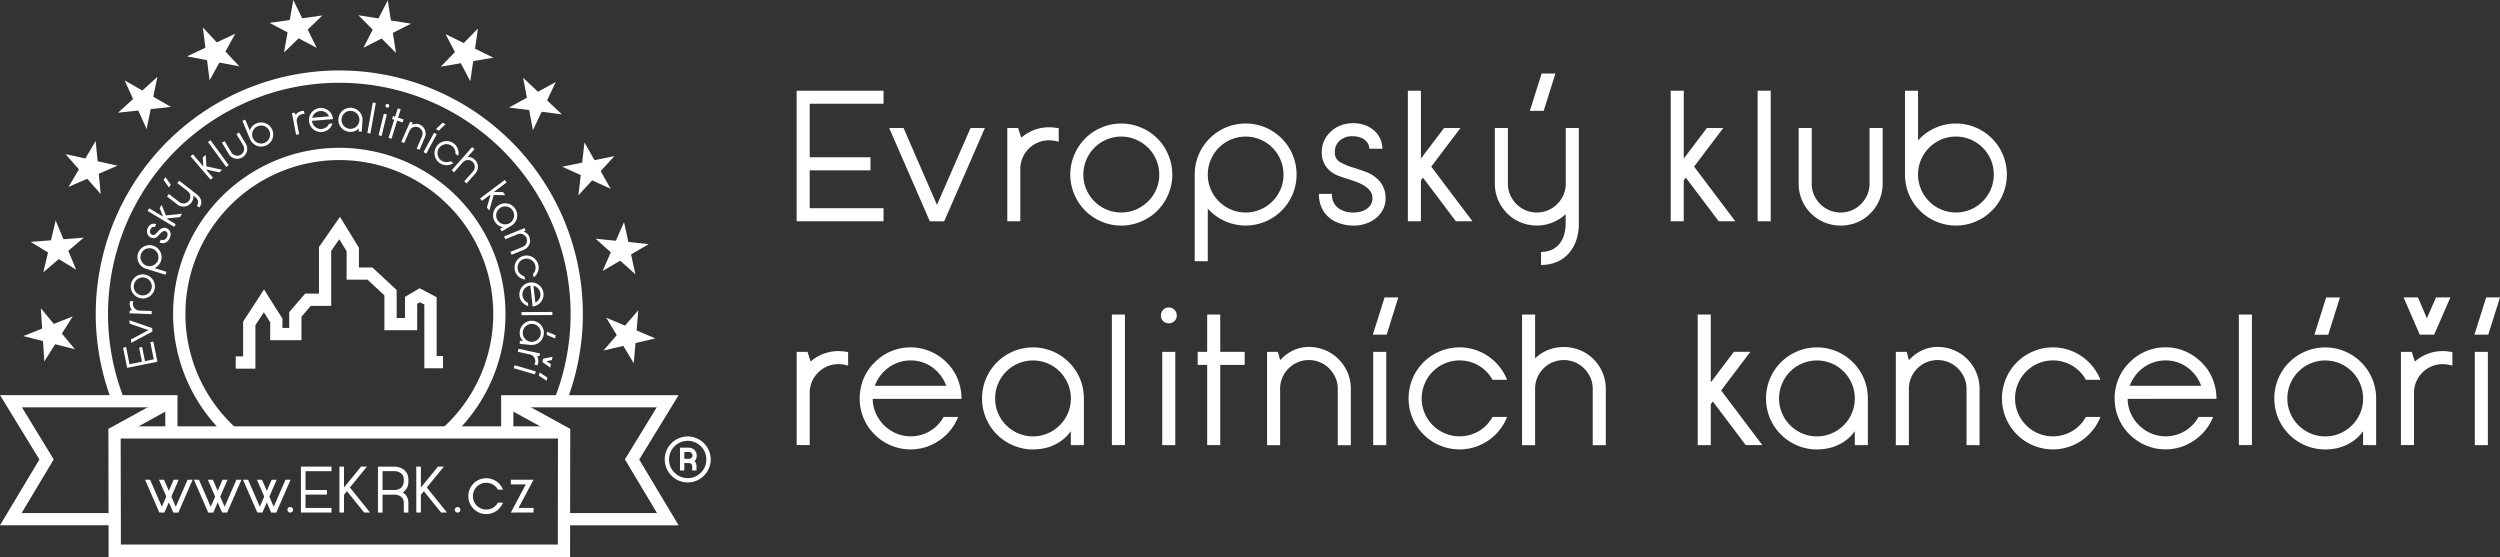 <svg xmlns="http://www.w3.org/2000/svg" xmlns:xlink="http://www.w3.org/1999/xlink" width="239.456" height="53.359" viewBox="0 0 239.456 53.359">
  <rect x="0" y="0" width="239.456" height="53.359" fill="#333333" stroke="none"/>
  <defs>
    <clipPath id="clip-path">
      <rect id="Rectangle_710" data-name="Rectangle 710" width="239.456" height="53.359" fill="#FFFFFF"/>
    </clipPath>
  </defs>
  <g id="Group_8" data-name="Group 8" transform="translate(0 0)">
    <path id="Path_28" data-name="Path 28" d="M106.2,13.2v5.128h5.824v1.251H106.2v3.627h7.074v1.251h-8.325V11.95h8.325V13.2Z" transform="translate(-28.646 -3.262)" fill="#FFFFFF"/>
    <path id="Path_29" data-name="Path 29" d="M117.141,16.864h1.376l3.2,7.361,3.216-7.361h1.376L122.41,25.8h-1.375Z" transform="translate(-31.973 -4.603)" fill="#FFFFFF"/>
    <g id="Group_7" data-name="Group 7" transform="translate(0 0)">
      <g id="Group_6" data-name="Group 6" clip-path="url(#clip-path)">
        <path id="Path_30" data-name="Path 30" d="M137.626,18.16a3.146,3.146,0,0,0-.928-.143,2.7,2.7,0,0,0-1.072.214A2.761,2.761,0,0,0,134.16,19.7a2.715,2.715,0,0,0-.214,1.072v5H132.7V16.838h1.036l.3.929a4.066,4.066,0,0,1,1.233-.742,3.982,3.982,0,0,1,1.429-.258,4.071,4.071,0,0,1,.473.026c.149.018.3.039.456.063Z" transform="translate(-36.219 -4.576)" fill="#FFFFFF"/>
        <path id="Path_31" data-name="Path 31" d="M145.878,26.048a4.742,4.742,0,0,1-1.867-.375,4.834,4.834,0,0,1-2.636-2.645,4.832,4.832,0,0,1,0-3.733,4.83,4.83,0,0,1,2.636-2.644,4.73,4.73,0,0,1,1.867-.375,4.8,4.8,0,0,1,1.876.375,4.8,4.8,0,0,1,2.644,2.644,4.84,4.84,0,0,1,0,3.733,4.8,4.8,0,0,1-2.644,2.645,4.811,4.811,0,0,1-1.876.375m0-8.523a3.518,3.518,0,0,0-1.411.286,3.623,3.623,0,0,0-1.93,1.938,3.6,3.6,0,0,0-.285,1.421,3.53,3.53,0,0,0,.285,1.411,3.646,3.646,0,0,0,1.93,1.93,3.628,3.628,0,0,0,2.822,0,3.783,3.783,0,0,0,1.162-.777,3.6,3.6,0,0,0,.785-1.152,3.519,3.519,0,0,0,.286-1.411,3.626,3.626,0,0,0-1.072-2.582,3.8,3.8,0,0,0-1.162-.777,3.52,3.52,0,0,0-1.411-.286" transform="translate(-38.486 -4.442)" fill="#FFFFFF"/>
        <path id="Path_32" data-name="Path 32" d="M158.821,17.7a4.852,4.852,0,0,1,1.572-1.054,4.877,4.877,0,0,1,3.752,0,4.884,4.884,0,0,1,1.572,1.054,4.815,4.815,0,0,1,1.064,1.59,4.914,4.914,0,0,1,.366,1.876,4.864,4.864,0,0,1-.366,1.858,4.815,4.815,0,0,1-1.064,1.59,4.872,4.872,0,0,1-1.572,1.054,4.872,4.872,0,0,1-5.323-1.054,1.987,1.987,0,0,1-.179-.2V29.46h-1.251V21.169a4.9,4.9,0,0,1,.366-1.876,4.8,4.8,0,0,1,1.064-1.59m3.448,7.093a3.52,3.52,0,0,0,1.411-.286,3.652,3.652,0,0,0,1.93-1.93,3.53,3.53,0,0,0,.285-1.412,3.591,3.591,0,0,0-.285-1.42,3.623,3.623,0,0,0-1.93-1.938,3.628,3.628,0,0,0-2.822,0,3.616,3.616,0,0,0-1.93,1.938,3.592,3.592,0,0,0-.285,1.42,3.531,3.531,0,0,0,.285,1.412,3.646,3.646,0,0,0,1.93,1.93,3.517,3.517,0,0,0,1.411.286" transform="translate(-42.959 -4.442)" fill="#FFFFFF"/>
        <path id="Path_33" data-name="Path 33" d="M177.079,26.034c-.119,0-.261-.007-.429-.018a3.292,3.292,0,0,1-.535-.089,5.137,5.137,0,0,1-.59-.188,2.743,2.743,0,0,1-.59-.313,3.578,3.578,0,0,1-.412-.357,2.409,2.409,0,0,1-.383-.509,2.931,2.931,0,0,1-.277-.679,3.251,3.251,0,0,1-.108-.885h1.251a1.578,1.578,0,0,0,.643,1.394,2.409,2.409,0,0,0,1.429.393,2.742,2.742,0,0,0,.652-.081,1.76,1.76,0,0,0,.581-.25,1.422,1.422,0,0,0,.411-.429,1.152,1.152,0,0,0,.16-.616,1.093,1.093,0,0,0-.214-.679,2.049,2.049,0,0,0-.553-.5,4.22,4.22,0,0,0-.768-.376q-.429-.16-.858-.294t-.8-.268a2.52,2.52,0,0,1-.625-.313,2.258,2.258,0,0,1-1.036-1.965,2.575,2.575,0,0,1,.25-1.152,2.823,2.823,0,0,1,.661-.875,2.947,2.947,0,0,1,.946-.563,3.466,3.466,0,0,1,2.351.018,2.715,2.715,0,0,1,.884.563,2.339,2.339,0,0,1,.715,1.671h-1.251a1.1,1.1,0,0,0-.16-.545,1.191,1.191,0,0,0-.366-.366,1.708,1.708,0,0,0-.5-.214,2.166,2.166,0,0,0-.545-.072,1.821,1.821,0,0,0-1.268.42,1.43,1.43,0,0,0-.465,1.116,1.011,1.011,0,0,0,.465.92,6.284,6.284,0,0,0,1.482.6q.518.179,1.027.358a3.017,3.017,0,0,1,.938.536,2.407,2.407,0,0,1,.947,1.983,2.281,2.281,0,0,1-.268,1.125,2.721,2.721,0,0,1-.7.822,2.964,2.964,0,0,1-.982.509,3.757,3.757,0,0,1-1.108.17" transform="translate(-47.426 -4.428)" fill="#FFFFFF"/>
        <path id="Path_34" data-name="Path 34" d="M186.925,20.275l-.2.268v3.912h-1.251V11.95h1.251v6.5l2.215-2.93h1.573l-2.8,3.7,3.949,5.235h-1.59Z" transform="translate(-50.626 -3.261)" fill="#FFFFFF"/>
        <path id="Path_35" data-name="Path 35" d="M203.717,23.161a4.272,4.272,0,0,1-1.277.8,3.935,3.935,0,0,1-1.493.286,4.066,4.066,0,0,1-1.536-.3,3.851,3.851,0,0,1-1.3-.867,3.978,3.978,0,0,1-1.18-2.841V14.907h1.251v5.342a2.609,2.609,0,0,0,.223,1.072,2.9,2.9,0,0,0,.6.875,2.774,2.774,0,0,0,.875.59,2.772,2.772,0,0,0,2.117.009,2.822,2.822,0,0,0,.867-.563,2.779,2.779,0,0,0,.6-.831,2.808,2.808,0,0,0,.259-1.027V14.907h1.251v9.147a4.933,4.933,0,0,1-.25,1.617A3.679,3.679,0,0,1,204,26.921a3.127,3.127,0,0,1-1.135.813,3.813,3.813,0,0,1-1.509.286V26.77a2.372,2.372,0,0,0,1.072-.224,2.062,2.062,0,0,0,.732-.6,2.5,2.5,0,0,0,.42-.867,3.88,3.88,0,0,0,.134-1.027Zm-2.108-9.9h-1.322l1.124-3.573h1.323Z" transform="translate(-53.751 -2.645)" fill="#FFFFFF"/>
        <path id="Path_36" data-name="Path 36" d="M221.548,20.275l-.2.268v3.912H220.1V11.95h1.251v6.5l2.215-2.93h1.573l-2.8,3.7,3.949,5.235h-1.59Z" transform="translate(-60.076 -3.261)" fill="#FFFFFF"/>
        <rect id="Rectangle_705" data-name="Rectangle 705" width="1.251" height="12.506" transform="translate(168.351 8.688)" fill="#FFFFFF"/>
        <path id="Path_37" data-name="Path 37" d="M238.136,25.047a3.989,3.989,0,0,1-1.179-2.841V16.865h1.251v5.342a2.592,2.592,0,0,0,.222,1.072,2.9,2.9,0,0,0,.6.875,2.745,2.745,0,0,0,.875.59,2.786,2.786,0,0,0,2.144,0,2.761,2.761,0,0,0,.875-.59,2.894,2.894,0,0,0,.6-.875,2.592,2.592,0,0,0,.223-1.072V16.865H245v5.342a3.986,3.986,0,0,1-1.18,2.841,3.876,3.876,0,0,1-1.3.867,4.147,4.147,0,0,1-3.073,0,3.871,3.871,0,0,1-1.3-.867" transform="translate(-64.677 -4.603)" fill="#FFFFFF"/>
        <path id="Path_38" data-name="Path 38" d="M252.394,23.437a4.8,4.8,0,0,1-1.063-1.59,4.891,4.891,0,0,1-.366-1.876V11.95h1.25v4.77a2.194,2.194,0,0,1,.179-.2,4.872,4.872,0,0,1,1.572-1.054,4.879,4.879,0,0,1,3.752,0,4.867,4.867,0,0,1,1.573,1.054,4.859,4.859,0,0,1,1.429,3.448,4.891,4.891,0,0,1-.366,1.876,4.8,4.8,0,0,1-1.062,1.59,4.881,4.881,0,0,1-1.573,1.055,4.879,4.879,0,0,1-3.752,0,4.886,4.886,0,0,1-1.572-1.055m3.448-7.092a3.518,3.518,0,0,0-1.411.286,3.642,3.642,0,0,0-1.93,1.93,3.518,3.518,0,0,0-.286,1.411,3.584,3.584,0,0,0,.286,1.421,3.619,3.619,0,0,0,1.93,1.938,3.626,3.626,0,0,0,2.822,0,3.616,3.616,0,0,0,1.93-1.938,3.6,3.6,0,0,0,.286-1.421,3.53,3.53,0,0,0-.286-1.411,3.639,3.639,0,0,0-1.93-1.93,3.511,3.511,0,0,0-1.41-.286" transform="translate(-68.5 -3.261)" fill="#FFFFFF"/>
        <path id="Path_39" data-name="Path 39" d="M109.883,47.648a3.153,3.153,0,0,0-.929-.143,2.673,2.673,0,0,0-1.072.214,2.752,2.752,0,0,0-1.465,1.464,2.687,2.687,0,0,0-.214,1.072v5h-1.251V46.326h1.037l.3.929a4.062,4.062,0,0,1,1.232-.742,3.979,3.979,0,0,1,1.429-.259,4.069,4.069,0,0,1,.473.027c.148.018.3.039.456.063Z" transform="translate(-28.646 -12.625)" fill="#FFFFFF"/>
        <path id="Path_40" data-name="Path 40" d="M114.508,50.693a3.361,3.361,0,0,0,.3,1.4,3.715,3.715,0,0,0,.786,1.134,3.769,3.769,0,0,0,1.144.768,3.442,3.442,0,0,0,1.4.286,3.51,3.51,0,0,0,1.858-.51,3.585,3.585,0,0,0,1.3-1.349h1.394a4.935,4.935,0,0,1-1.108,1.679A5.108,5.108,0,0,1,120,55.16a4.729,4.729,0,0,1-1.866.376,4.8,4.8,0,0,1-1.877-.376,4.884,4.884,0,0,1-1.572-1.054,4.808,4.808,0,0,1-1.429-3.448,4.891,4.891,0,0,1,.366-1.876,4.621,4.621,0,0,1,1.063-1.573,4.741,4.741,0,0,1,1.572-1.072,4.789,4.789,0,0,1,1.877-.376,4.717,4.717,0,0,1,1.866.376,4.952,4.952,0,0,1,1.582,1.072,4.582,4.582,0,0,1,1.062,1.589,5.035,5.035,0,0,1,.366,1.894Zm3.627-3.68a3.529,3.529,0,0,0-1.125.179,3.618,3.618,0,0,0-.982.5,3.7,3.7,0,0,0-.787.768,3.769,3.769,0,0,0-.536.983h6.842a3.726,3.726,0,0,0-1.312-1.751,3.449,3.449,0,0,0-2.1-.679" transform="translate(-30.913 -12.49)" fill="#FFFFFF"/>
        <path id="Path_41" data-name="Path 41" d="M137.7,47.191a4.811,4.811,0,0,1,1.064,1.591,4.905,4.905,0,0,1,.366,1.876v4.466h-1.251V53.785a3.914,3.914,0,0,1-.786.83,4.2,4.2,0,0,1-.9.535,4.349,4.349,0,0,1-.974.3,5.54,5.54,0,0,1-.964.089,4.793,4.793,0,0,1-1.876-.376,4.853,4.853,0,0,1-1.572-1.054,4.792,4.792,0,0,1-1.064-1.591,4.843,4.843,0,0,1-.366-1.857,4.892,4.892,0,0,1,.366-1.876,4.877,4.877,0,0,1,6.387-2.644,4.87,4.87,0,0,1,1.572,1.054m-3.448,7.093A3.508,3.508,0,0,0,135.666,54a3.655,3.655,0,0,0,1.93-1.929,3.532,3.532,0,0,0,.285-1.411,3.593,3.593,0,0,0-.285-1.421,3.63,3.63,0,0,0-1.93-1.938,3.619,3.619,0,0,0-2.822,0,3.623,3.623,0,0,0-1.93,1.938,3.593,3.593,0,0,0-.285,1.421,3.532,3.532,0,0,0,.285,1.411A3.648,3.648,0,0,0,132.844,54a3.506,3.506,0,0,0,1.411.286" transform="translate(-35.313 -12.49)" fill="#FFFFFF"/>
        <rect id="Rectangle_706" data-name="Rectangle 706" width="1.25" height="12.506" transform="translate(106.499 30.128)" fill="#FFFFFF"/>
        <path id="Path_42" data-name="Path 42" d="M152.941,41.272a.763.763,0,0,1,.214-.545.719.719,0,0,1,.537-.223.762.762,0,0,1,.768.768.713.713,0,0,1-.223.536.756.756,0,0,1-.545.214.733.733,0,0,1-.752-.75m.126,3.484h1.251v8.933h-1.251Z" transform="translate(-41.745 -11.055)" fill="#FFFFFF"/>
        <path id="Path_43" data-name="Path 43" d="M157.783,46.261V45.011h.91V41.437h1.251v3.573h2.34v1.251h-2.34v7.682h-1.251V46.261Z" transform="translate(-43.066 -11.31)" fill="#FFFFFF"/>
        <path id="Path_44" data-name="Path 44" d="M173.767,46.875a3.992,3.992,0,0,1,1.179,2.841v5.4h-1.251v-5.4a2.593,2.593,0,0,0-.222-1.071,2.888,2.888,0,0,0-.6-.876,2.771,2.771,0,0,0-.876-.59,2.786,2.786,0,0,0-2.144,0,2.757,2.757,0,0,0-1.464,1.466,2.684,2.684,0,0,0-.214,1.071v5.4h-1.251V46.178h1.037l.214.8a3.966,3.966,0,0,1,1.269-.947,3.491,3.491,0,0,1,1.482-.323,4.069,4.069,0,0,1,1.536.3,3.879,3.879,0,0,1,1.305.866" transform="translate(-45.561 -12.477)" fill="#FFFFFF"/>
        <path id="Path_45" data-name="Path 45" d="M182.179,42.751h-1.323l1.125-3.573H183.3Zm-1.286,1.644h1.25v8.933h-1.25Z" transform="translate(-49.364 -10.693)" fill="#FFFFFF"/>
        <path id="Path_46" data-name="Path 46" d="M195.008,52.427a4.946,4.946,0,0,1-2.68,2.734,4.879,4.879,0,0,1-3.752,0A4.868,4.868,0,0,1,187,54.107a4.859,4.859,0,0,1-1.429-3.448,4.9,4.9,0,0,1,.366-1.876,4.878,4.878,0,0,1,7.96-1.59,4.916,4.916,0,0,1,1.107,1.679h-1.394a3.587,3.587,0,0,0-1.3-1.349,3.635,3.635,0,0,0-3.269-.224,3.67,3.67,0,0,0-1.153.778,3.633,3.633,0,0,0-.776,1.16,3.586,3.586,0,0,0-.286,1.421,3.524,3.524,0,0,0,.286,1.412A3.637,3.637,0,0,0,189.041,54a3.629,3.629,0,0,0,3.269-.224,3.58,3.58,0,0,0,1.3-1.348Z" transform="translate(-50.652 -12.491)" fill="#FFFFFF"/>
        <path id="Path_47" data-name="Path 47" d="M207.358,45.708a3.989,3.989,0,0,1,1.179,2.841v5.4h-1.251v-5.4a2.605,2.605,0,0,0-.222-1.071,2.891,2.891,0,0,0-.6-.876,2.777,2.777,0,0,0-.875-.59,2.786,2.786,0,0,0-2.144,0,2.755,2.755,0,0,0-1.465,1.466,2.7,2.7,0,0,0-.214,1.071v5.4h-1.25V41.438h1.25v4.2a3.791,3.791,0,0,1,1.259-.814,4.148,4.148,0,0,1,3.029.019,3.869,3.869,0,0,1,1.3.866" transform="translate(-54.73 -11.31)" fill="#FFFFFF"/>
        <path id="Path_48" data-name="Path 48" d="M225.109,49.763l-.2.268v3.912h-1.251V41.438h1.251v6.5l2.215-2.93H228.7l-2.8,3.7,3.948,5.234h-1.59Z" transform="translate(-61.048 -11.31)" fill="#FFFFFF"/>
        <path id="Path_49" data-name="Path 49" d="M240.981,47.191a4.809,4.809,0,0,1,1.063,1.591,4.906,4.906,0,0,1,.366,1.876v4.466H241.16V53.785a3.916,3.916,0,0,1-.787.83,4.174,4.174,0,0,1-.9.535,4.361,4.361,0,0,1-.974.3,5.546,5.546,0,0,1-.964.089,4.8,4.8,0,0,1-1.877-.376,4.868,4.868,0,0,1-1.572-1.054,4.79,4.79,0,0,1-1.063-1.591,4.843,4.843,0,0,1-.366-1.857,4.891,4.891,0,0,1,.366-1.876,4.8,4.8,0,0,1,1.063-1.591,4.854,4.854,0,0,1,1.572-1.054,4.87,4.87,0,0,1,3.752,0,4.87,4.87,0,0,1,1.572,1.054m-3.448,7.093a3.5,3.5,0,0,0,1.41-.286,3.648,3.648,0,0,0,1.93-1.929,3.533,3.533,0,0,0,.286-1.411,3.594,3.594,0,0,0-.286-1.421,3.623,3.623,0,0,0-1.93-1.938,3.618,3.618,0,0,0-2.822,0,3.617,3.617,0,0,0-1.93,1.938,3.594,3.594,0,0,0-.286,1.421,3.533,3.533,0,0,0,.286,1.411A3.642,3.642,0,0,0,236.123,54a3.5,3.5,0,0,0,1.411.286" transform="translate(-63.503 -12.49)" fill="#FFFFFF"/>
        <path id="Path_50" data-name="Path 50" d="M256.6,46.875a3.981,3.981,0,0,1,1.179,2.841v5.4H256.53v-5.4a2.6,2.6,0,0,0-.223-1.071,2.9,2.9,0,0,0-.6-.876,2.78,2.78,0,0,0-.876-.59,2.785,2.785,0,0,0-2.143,0,2.748,2.748,0,0,0-1.465,1.466,2.683,2.683,0,0,0-.215,1.071v5.4h-1.251V46.178H250.8l.214.8a3.958,3.958,0,0,1,1.269-.947,3.492,3.492,0,0,1,1.483-.323,4.072,4.072,0,0,1,1.536.3,3.874,3.874,0,0,1,1.3.866" transform="translate(-68.171 -12.477)" fill="#FFFFFF"/>
        <path id="Path_51" data-name="Path 51" d="M273.174,52.427a4.949,4.949,0,0,1-2.679,2.734,4.879,4.879,0,0,1-3.752,0,4.889,4.889,0,0,1,0-9.022,4.87,4.87,0,0,1,3.752,0,4.858,4.858,0,0,1,1.572,1.054,4.914,4.914,0,0,1,1.107,1.679h-1.393a3.587,3.587,0,0,0-1.3-1.349,3.637,3.637,0,0,0-3.27-.224,3.625,3.625,0,0,0-1.93,1.938,3.586,3.586,0,0,0-.286,1.421,3.523,3.523,0,0,0,.286,1.412A3.644,3.644,0,0,0,267.207,54a3.63,3.63,0,0,0,3.27-.224,3.58,3.58,0,0,0,1.3-1.348Z" transform="translate(-71.987 -12.491)" fill="#FFFFFF"/>
        <path id="Path_52" data-name="Path 52" d="M279.834,50.693a3.36,3.36,0,0,0,.3,1.4,3.714,3.714,0,0,0,.786,1.134,3.769,3.769,0,0,0,1.144.768,3.442,3.442,0,0,0,1.4.286,3.51,3.51,0,0,0,1.858-.51,3.585,3.585,0,0,0,1.3-1.349h1.395a4.936,4.936,0,0,1-1.108,1.679,5.116,5.116,0,0,1-1.582,1.054,4.729,4.729,0,0,1-1.866.376,4.8,4.8,0,0,1-1.876-.376,4.884,4.884,0,0,1-1.572-1.054,4.808,4.808,0,0,1-1.429-3.448,4.891,4.891,0,0,1,.366-1.876,4.621,4.621,0,0,1,1.063-1.573,4.741,4.741,0,0,1,1.572-1.072,4.789,4.789,0,0,1,1.876-.376,4.716,4.716,0,0,1,1.866.376,4.96,4.96,0,0,1,1.582,1.072,4.582,4.582,0,0,1,1.062,1.589,5.034,5.034,0,0,1,.366,1.894Zm3.627-3.68a3.529,3.529,0,0,0-1.125.179,3.618,3.618,0,0,0-.982.5,3.7,3.7,0,0,0-.787.768,3.77,3.77,0,0,0-.536.983h6.842a3.726,3.726,0,0,0-1.312-1.751,3.449,3.449,0,0,0-2.1-.679" transform="translate(-76.039 -12.49)" fill="#FFFFFF"/>
        <rect id="Rectangle_707" data-name="Rectangle 707" width="1.25" height="12.506" transform="translate(214.444 30.128)" fill="#FFFFFF"/>
        <path id="Path_53" data-name="Path 53" d="M307.943,45.4a4.807,4.807,0,0,1,1.063,1.59,4.91,4.91,0,0,1,.366,1.876v4.466h-1.251V51.988a3.935,3.935,0,0,1-.786.831,4.28,4.28,0,0,1-.9.535,4.368,4.368,0,0,1-.974.3,5.548,5.548,0,0,1-.965.089,4.875,4.875,0,0,1-4.878-4.878,4.9,4.9,0,0,1,.366-1.876,4.878,4.878,0,0,1,6.388-2.644,4.859,4.859,0,0,1,1.572,1.054m-3.448,7.093a3.512,3.512,0,0,0,1.412-.286,3.65,3.65,0,0,0,1.93-1.929,3.523,3.523,0,0,0,.286-1.412,3.583,3.583,0,0,0-.286-1.421,3.631,3.631,0,0,0-1.93-1.938,3.63,3.63,0,0,0-2.823,0,3.625,3.625,0,0,0-1.93,1.938,3.583,3.583,0,0,0-.286,1.421,3.524,3.524,0,0,0,.286,1.412,3.643,3.643,0,0,0,1.93,1.929,3.506,3.506,0,0,0,1.411.286m.286-9.737h-1.322l1.126-3.573h1.322Z" transform="translate(-81.78 -10.693)" fill="#FFFFFF"/>
        <path id="Path_54" data-name="Path 54" d="M321.232,45.716a3.131,3.131,0,0,0-.928-.143,2.692,2.692,0,0,0-1.072.214,2.782,2.782,0,0,0-.875.589,2.75,2.75,0,0,0-.589.875,2.691,2.691,0,0,0-.215,1.072v5H316.3V44.395h1.037l.3.929a4.045,4.045,0,0,1,1.232-.742,3.973,3.973,0,0,1,1.429-.26,4.059,4.059,0,0,1,.473.027c.15.018.3.039.455.063Zm-4.679-6.538h1.376l.857,2,.876-2h1.376l-1.555,3.573h-1.376Z" transform="translate(-86.334 -10.693)" fill="#FFFFFF"/>
        <path id="Path_55" data-name="Path 55" d="M327.307,42.751h-1.323l1.125-3.573h1.323Zm-1.287,1.644h1.251v8.933H326.02Z" transform="translate(-88.976 -10.693)" fill="#FFFFFF"/>
        <path id="Path_56" data-name="Path 56" d="M28.85,46.331l-.027-.027-.006,0,0,0a14.744,14.744,0,1,1,19.821,0l-.012.01-.014.012.83.831,0,0-.414-.414.395.433a15.919,15.919,0,1,0-21.4,0l.395-.434-.4.426.028.027Z" transform="translate(-6.225 -5.312)" fill="#FFFFFF"/>
        <path id="Path_57" data-name="Path 57" d="M15.318,40.7a22.154,22.154,0,1,1,41.275-.065l1.093.426a23.329,23.329,0,1,0-43.46.07Z" transform="translate(-3.443 -2.53)" fill="#FFFFFF"/>
        <path id="Path_58" data-name="Path 58" d="M11,63.347H2.071L5.146,58.21,2.1,53.224H16.417v-.586h-.586v2.983H17v-3.57H0l3.773,6.165L0,64.521H11Z" transform="translate(0 -14.207)" fill="#FFFFFF"/>
        <path id="Path_59" data-name="Path 59" d="M72.86,55.375l-5.436-2.989-.023-.013-.559,1.032.02.01L72.294,56.4Z" transform="translate(-18.244 -14.295)" fill="#FFFFFF"/>
        <path id="Path_60" data-name="Path 60" d="M14.281,56.5l.015,8.544L14.3,68.78H58.5l.005-3.735.013-8.544-1.174,0-.013,8.546,0,2.529H15.473l0-2.529L15.454,56.5Z" transform="translate(-3.898 -15.421)" fill="#FFFFFF"/>
        <path id="Path_61" data-name="Path 61" d="M19.753,52.367l-.02.012-5.439,2.99L14.86,56.4l5.44-2.99.012-.007Z" transform="translate(-3.902 -14.293)" fill="#FFFFFF"/>
        <path id="Path_62" data-name="Path 62" d="M72.016,64.522h11l-3.772-6.3,3.773-6.165h-17v3.594h1.174V52.637H66.6v.587H80.922l-3.05,4.985,3.074,5.138h-8.93Z" transform="translate(-18.018 -14.207)" fill="#FFFFFF"/>
        <path id="Path_63" data-name="Path 63" d="M15.088,57.335h43.06V56.162H15.088Z" transform="translate(-4.118 -15.329)" fill="#FFFFFF"/>
        <path id="Path_64" data-name="Path 64" d="M31.057,43.108H32.94V38.942L33.75,37.7l.608.96V40.38h2.995V38.129l.892-1.036H40.2v-5.27l.776-1.117.7,1.147v2.732h2.007l1.612,1.5v3.34h3.142V36.9l.261-.155.424.223v6.1h1.785V41.9H50.3V36.26l-1.63-.855-1.4.825v2.023h-.8V35.577l-2.324-2.165H42.854v-1.89L41.04,28.561l-2.011,2.894v4.463H37.706l-1.528,1.775v1.514h-.648v-.892l-1.765-2.793-2,3.072v3.34h-.709Z" transform="translate(-8.477 -7.795)" fill="#FFFFFF"/>
        <path id="Path_65" data-name="Path 65" d="M37.787,0l.855,1.751,1.93-.272-1.4,1.354.855,1.751L38.3,3.67,36.9,5.024l.337-1.919L35.52,2.191l1.93-.272Z" transform="translate(-9.695 0)" fill="#FFFFFF"/>
        <path id="Path_66" data-name="Path 66" d="M26.161,3.625l1.333,1.421,1.764-.828-.94,1.706,1.333,1.421L27.738,6.98,26.8,8.687l-.243-1.933L24.64,6.386,26.4,5.558Z" transform="translate(-6.726 -0.989)" fill="#FFFFFF"/>
        <path id="Path_67" data-name="Path 67" d="M16.184,10.468l1.694.966,1.44-1.312-.395,1.908L20.616,13l-1.937.213-.395,1.909-.8-1.776-1.937.213,1.442-1.311Z" transform="translate(-4.243 -2.762)" fill="#FFFFFF"/>
        <path id="Path_68" data-name="Path 68" d="M8.629,19.829l1.9.423.99-1.679.185,1.94,1.9.424-1.788.776.185,1.94-1.29-1.461-1.788.775.991-1.677Z" transform="translate(-2.355 -5.069)" fill="#FFFFFF"/>
        <path id="Path_69" data-name="Path 69" d="M4.041,31.1l1.943-.156.451-1.9.748,1.8,1.943-.156-1.48,1.268.748,1.8L6.732,32.742,5.252,34.01l.451-1.9Z" transform="translate(-1.103 -7.928)" fill="#FFFFFF"/>
        <path id="Path_70" data-name="Path 70" d="M3.066,43.275l1.809-.721-.127-1.944,1.245,1.5,1.811-.722L6.764,43.033l1.245,1.5-1.887-.48L5.081,45.7l-.126-1.946Z" transform="translate(-0.837 -11.084)" fill="#FFFFFF"/>
        <path id="Path_71" data-name="Path 71" d="M84.471,43.566l-1.9.444-.165,1.941L81.4,44.284l-1.9.444,1.274-1.474-1.008-1.667,1.8.755,1.274-1.472-.164,1.941Z" transform="translate(-21.7 -11.155)" fill="#FFFFFF"/>
        <path id="Path_72" data-name="Path 72" d="M83.543,31.378l-1.682.983.416,1.9-1.456-1.3-1.683.984.784-1.785-1.456-1.3,1.94.193.782-1.785.416,1.9Z" transform="translate(-21.417 -7.992)" fill="#FFFFFF"/>
        <path id="Path_73" data-name="Path 73" d="M79.068,20.072l-1.317,1.435.958,1.7-1.774-.811L75.618,23.83l.223-1.936-1.773-.808,1.91-.388.222-1.935.958,1.7Z" transform="translate(-20.217 -5.121)" fill="#FFFFFF"/>
        <path id="Path_74" data-name="Path 74" d="M71.539,10.652l-.836,1.76,1.416,1.339L70.186,13.5l-.837,1.761-.358-1.917-1.931-.251,1.711-.933-.359-1.915,1.416,1.339Z" transform="translate(-18.304 -2.796)" fill="#FFFFFF"/>
        <path id="Path_75" data-name="Path 75" d="M61.628,3.757l-.281,1.928,1.749.862-1.922.33-.28,1.928L59.986,7.08l-1.919.33,1.359-1.4L58.52,4.289l1.748.863Z" transform="translate(-15.849 -1.025)" fill="#FFFFFF"/>
        <path id="Path_76" data-name="Path 76" d="M50.029.045l.3,1.925,1.925.309-1.738.881.3,1.925L49.44,3.7,47.7,4.585l.888-1.735-1.374-1.38,1.924.308Z" transform="translate(-12.888 -0.012)" fill="#FFFFFF"/>
        <path id="Path_77" data-name="Path 77" d="M33.846,63.2h.484l1.126,2.59,1.131-2.59h.484L35.7,66.347h-.484Z" transform="translate(-9.238 -17.251)" fill="#FFFFFF"/>
        <path id="Path_78" data-name="Path 78" d="M32.014,63.2H32.5l1.125,2.59,1.133-2.59h.484l-1.371,3.144h-.484Z" transform="translate(-8.738 -17.251)" fill="#FFFFFF"/>
        <path id="Path_79" data-name="Path 79" d="M27.377,63.2h.484l1.126,2.59,1.131-2.59H30.6l-1.37,3.144h-.484Z" transform="translate(-7.472 -17.251)" fill="#FFFFFF"/>
        <path id="Path_80" data-name="Path 80" d="M25.545,63.2h.484l1.125,2.59,1.133-2.59h.484L27.4,66.347h-.484Z" transform="translate(-6.972 -17.251)" fill="#FFFFFF"/>
        <path id="Path_81" data-name="Path 81" d="M20.94,63.2h.484l1.126,2.59,1.131-2.59h.484L22.8,66.347h-.484Z" transform="translate(-5.715 -17.251)" fill="#FFFFFF"/>
        <path id="Path_82" data-name="Path 82" d="M19.107,63.2h.484l1.125,2.59,1.133-2.59h.484l-1.371,3.144h-.484Z" transform="translate(-5.215 -17.251)" fill="#FFFFFF"/>
        <path id="Path_83" data-name="Path 83" d="M37.869,67.063a.263.263,0,0,1,.076-.192.247.247,0,0,1,.188-.078.266.266,0,0,1,.27.27.251.251,0,0,1-.078.189.264.264,0,0,1-.192.075.257.257,0,0,1-.264-.264" transform="translate(-10.336 -18.231)" fill="#FFFFFF"/>
        <path id="Path_84" data-name="Path 84" d="M40.083,61.913v1.8h2.05v.441h-2.05v1.277h2.491v.44H39.643v-4.4h2.931v.44Z" transform="translate(-10.82 -16.779)" fill="#FFFFFF"/>
        <path id="Path_85" data-name="Path 85" d="M45.436,63.824l-.283.347v1.7h-.44v-4.4h.44v2l1.634-2h.567l-1.636,2,1.931,2.4h-.566Z" transform="translate(-12.204 -16.779)" fill="#FFFFFF"/>
        <path id="Path_86" data-name="Path 86" d="M52.269,64.969a.777.777,0,0,0-.22-.572,1.024,1.024,0,0,0-.667-.239h-1.15v1.717h-.441v-4.4h1.534a1.719,1.719,0,0,1,.528.078,1.346,1.346,0,0,1,.435.23,1.144,1.144,0,0,1,.308.389,1.313,1.313,0,0,1,.082.258,2.024,2.024,0,0,1,.031.391,1.932,1.932,0,0,1-.031.392,1.3,1.3,0,0,1-.082.248,1.139,1.139,0,0,1-.308.391l-.06.047a.578.578,0,0,1-.06.041c.033.021.065.042.094.065l.088.073a1.17,1.17,0,0,1,.346.693c0,.033.007.067.01.1s0,.067,0,.1v.906h-.441ZM52.011,63.5a.653.653,0,0,0,.127-.164,1.142,1.142,0,0,0,.091-.213,1.017,1.017,0,0,0,.041-.308,1.166,1.166,0,0,0-.066-.432.655.655,0,0,0-.192-.262,1.06,1.06,0,0,0-.686-.213H50.232v1.805h1.093a1.052,1.052,0,0,0,.686-.214" transform="translate(-13.59 -16.779)" fill="#FFFFFF"/>
        <path id="Path_87" data-name="Path 87" d="M55.565,63.824l-.283.347v1.7h-.44v-4.4h.44v2l1.636-2h.566l-1.634,2,1.931,2.4h-.566Z" transform="translate(-14.969 -16.779)" fill="#FFFFFF"/>
        <path id="Path_88" data-name="Path 88" d="M59.92,67.063a.271.271,0,0,1,.075-.192.254.254,0,0,1,.189-.078.268.268,0,0,1,.271.27.252.252,0,0,1-.079.189.264.264,0,0,1-.192.075.256.256,0,0,1-.264-.264" transform="translate(-16.355 -18.231)" fill="#FFFFFF"/>
        <path id="Path_89" data-name="Path 89" d="M65.015,65.34a1.741,1.741,0,0,1-.944.963,1.713,1.713,0,0,1-1.32,0,1.725,1.725,0,0,1-.554-.371,1.706,1.706,0,0,1-.5-1.213,1.713,1.713,0,0,1,.129-.661A1.675,1.675,0,0,1,62.2,63.5a1.713,1.713,0,0,1,1.214-.5,1.713,1.713,0,0,1,1.214.5,1.725,1.725,0,0,1,.39.59h-.491a1.253,1.253,0,0,0-.459-.474,1.226,1.226,0,0,0-.654-.18,1.249,1.249,0,0,0-.5.1,1.287,1.287,0,0,0-.779,1.183,1.24,1.24,0,0,0,.1.5,1.281,1.281,0,0,0,.678.679,1.27,1.27,0,0,0,1.61-.554Z" transform="translate(-16.839 -17.194)" fill="#FFFFFF"/>
        <path id="Path_90" data-name="Path 90" d="M67.3,66.347l1.433-2.7H67.3V63.2h2.175l-1.44,2.7h1.44v.44Z" transform="translate(-18.37 -17.251)" fill="#FFFFFF"/>
        <path id="Path_91" data-name="Path 91" d="M16.831,47.17l1.19-.24-.273-1.352.291-.059.273,1.352.84-.169-.331-1.642L19.114,45l.389,1.932-2.9.584-.39-1.932.29-.058Z" transform="translate(-4.425 -12.283)" fill="#FFFFFF"/>
        <path id="Path_92" data-name="Path 92" d="M17.22,44.356l-.025-.324,1.677-.895-1.8-.619-.027-.326,2.183.752.025.324Z" transform="translate(-4.653 -11.516)" fill="#FFFFFF"/>
        <path id="Path_93" data-name="Path 93" d="M17.428,39.674a.741.741,0,0,0-.044.219.645.645,0,0,0,.041.255.654.654,0,0,0,.132.213.642.642,0,0,0,.452.209l1.184.046-.012.3-2.113-.084.009-.244.222-.064a.957.957,0,0,1-.164-.3,1,1,0,0,1-.049-.341.823.823,0,0,1,.013-.111c.006-.036.011-.071.018-.108Z" transform="translate(-4.659 -10.825)" fill="#FFFFFF"/>
        <path id="Path_94" data-name="Path 94" d="M19.523,37.466a1.1,1.1,0,0,1-.153.425,1.2,1.2,0,0,1-.3.334,1.23,1.23,0,0,1-.409.19,1.146,1.146,0,0,1-.875-.131,1.184,1.184,0,0,1-.334-.3,1.2,1.2,0,0,1-.193-.407,1.078,1.078,0,0,1-.021-.45,1.093,1.093,0,0,1,.153-.425,1.168,1.168,0,0,1,.3-.335,1.191,1.191,0,0,1,.409-.192,1.155,1.155,0,0,1,.875.132,1.134,1.134,0,0,1,.526.711,1.124,1.124,0,0,1,.023.451m-2-.3a.791.791,0,0,0,.018.341.853.853,0,0,0,.141.3.9.9,0,0,0,.244.223.857.857,0,0,0,.322.116.813.813,0,0,0,.341-.019.852.852,0,0,0,.3-.14.893.893,0,0,0,.223-.243.861.861,0,0,0,.116-.321.831.831,0,0,0-.019-.34.872.872,0,0,0-.14-.3.842.842,0,0,0-.243-.224.829.829,0,0,0-.321-.117.86.86,0,0,0-.642.161.9.9,0,0,0-.222.245.818.818,0,0,0-.116.319" transform="translate(-4.7 -9.863)" fill="#FFFFFF"/>
        <path id="Path_95" data-name="Path 95" d="M18.237,33.984a1.154,1.154,0,0,1,.136-1.277,1.173,1.173,0,0,1,.784-.41,1.162,1.162,0,0,1,.449.05,1.156,1.156,0,0,1,.76,1.445,1.146,1.146,0,0,1-.566.679.615.615,0,0,1-.058.026l1.139.354-.088.284-1.874-.584a1.126,1.126,0,0,1-.4-.215,1.11,1.11,0,0,1-.286-.352m1.846-.28a.822.822,0,0,0,.034-.34.864.864,0,0,0-.094-.315.905.905,0,0,0-.206-.257.863.863,0,0,0-.3-.164.853.853,0,0,0-.341-.035.845.845,0,0,0-.317.093.9.9,0,0,0-.257.206.821.821,0,0,0-.164.3.845.845,0,0,0-.036.339.831.831,0,0,0,.1.315.877.877,0,0,0,.207.258.867.867,0,0,0,.641.2.874.874,0,0,0,.316-.095A.89.89,0,0,0,19.92,34a.86.86,0,0,0,.164-.3" transform="translate(-4.941 -8.814)" fill="#FFFFFF"/>
        <path id="Path_96" data-name="Path 96" d="M21.55,30.844c-.013.025-.028.056-.047.09a.961.961,0,0,1-.073.107,1.342,1.342,0,0,1-.1.108.647.647,0,0,1-.125.1.823.823,0,0,1-.118.052.548.548,0,0,1-.148.032.673.673,0,0,1-.173-.008.758.758,0,0,1-.2-.064l.125-.27a.373.373,0,0,0,.364,0,.577.577,0,0,0,.226-.268.619.619,0,0,0,.047-.148.4.4,0,0,0,0-.15.316.316,0,0,0-.051-.131.281.281,0,0,0-.116-.1A.269.269,0,0,0,21,30.174a.485.485,0,0,0-.163.07.9.9,0,0,0-.158.128c-.051.051-.1.1-.148.156s-.094.1-.138.145a.564.564,0,0,1-.129.1.533.533,0,0,1-.526.028.587.587,0,0,1-.222-.167.672.672,0,0,1-.124-.23.686.686,0,0,1-.027-.259.745.745,0,0,1,.07-.261.788.788,0,0,1,.167-.242.651.651,0,0,1,.209-.135.577.577,0,0,1,.222-.038.55.55,0,0,1,.207.05l-.122.268a.281.281,0,0,0-.135-.02.267.267,0,0,0-.114.044.366.366,0,0,0-.1.085.547.547,0,0,0-.07.111.431.431,0,0,0-.036.313.343.343,0,0,0,.195.211.237.237,0,0,0,.243-.009,1.442,1.442,0,0,0,.276-.259l.18-.186a.72.72,0,0,1,.209-.148.571.571,0,0,1,.518-.007.552.552,0,0,1,.216.17.672.672,0,0,1,.108.231.712.712,0,0,1,.012.261.9.9,0,0,1-.073.256" transform="translate(-5.285 -8.044)" fill="#FFFFFF"/>
        <path id="Path_97" data-name="Path 97" d="M21.315,28.287l.033.073.794.477-.152.254-2.54-1.522.153-.254,1.319.791L20.6,27.3l.191-.32L21.2,28l1.544-.166-.195.324Z" transform="translate(-5.309 -7.364)" fill="#FFFFFF"/>
        <path id="Path_98" data-name="Path 98" d="M22.242,24.071l-.191.248-.507-.729.192-.248ZM24.4,25.109a1.026,1.026,0,0,1-.036.356.93.93,0,0,1-.161.321.978.978,0,0,1-.277.245.921.921,0,0,1-.353.119.955.955,0,0,1-.7-.19l-1-.774.182-.236,1,.774a.619.619,0,0,0,.233.114.7.7,0,0,0,.252.014.63.63,0,0,0,.236-.078.64.64,0,0,0,.2-.17.661.661,0,0,0,.114-.225.711.711,0,0,0,.02-.244.666.666,0,0,0-.225-.43l-1.022-.792.18-.234L24.749,25a1.167,1.167,0,0,1,.267.282.873.873,0,0,1,.13.315.736.736,0,0,1-.012.33.883.883,0,0,1-.165.324l-.234-.181a.552.552,0,0,0,.113-.233.508.508,0,0,0-.006-.225.648.648,0,0,0-.1-.2.96.96,0,0,0-.174-.173Z" transform="translate(-5.88 -6.371)" fill="#FFFFFF"/>
        <path id="Path_99" data-name="Path 99" d="M26.646,21.788l.006.079.6.7-.226.192L25.1,20.515l.225-.193,1,1.169-.053-.868.283-.242.065,1.1,1.517.333-.287.244Z" transform="translate(-6.852 -5.547)" fill="#FFFFFF"/>
        <path id="Path_100" data-name="Path 100" d="M27.4,18.644l.238-.174,1.749,2.388-.24.174Z" transform="translate(-7.478 -5.041)" fill="#FFFFFF"/>
        <path id="Path_101" data-name="Path 101" d="M30.478,19.948a.964.964,0,0,1-.337-.159.929.929,0,0,1-.247-.276l-.649-1.085.254-.152.648,1.086a.609.609,0,0,0,.176.191.7.7,0,0,0,.228.105.656.656,0,0,0,.494-.073.631.631,0,0,0,.192-.174.657.657,0,0,0,.106-.226.688.688,0,0,0,.016-.251.6.6,0,0,0-.085-.244L30.626,17.6l.254-.151.647,1.086a.932.932,0,0,1,.125.349.937.937,0,0,1-.179.706.985.985,0,0,1-.278.246.948.948,0,0,1-.348.126.907.907,0,0,1-.369-.017" transform="translate(-7.983 -4.763)" fill="#FFFFFF"/>
        <path id="Path_102" data-name="Path 102" d="M33.291,18.248A1.114,1.114,0,0,1,32.915,18a1.167,1.167,0,0,1-.252-.377l-.73-1.754.274-.113L32.64,16.8c0-.014.012-.033.021-.06a1.176,1.176,0,0,1,.247-.373,1.161,1.161,0,0,1,.377-.253,1.147,1.147,0,0,1,.444-.088,1.169,1.169,0,0,1,.441.087,1.153,1.153,0,0,1,.376.252,1.138,1.138,0,0,1,.25.372,1.146,1.146,0,0,1,0,.888,1.163,1.163,0,0,1-.249.374,1.168,1.168,0,0,1-.821.341,1.151,1.151,0,0,1-.438-.088m.109-1.863a.816.816,0,0,0-.283.19.846.846,0,0,0-.247.6.849.849,0,0,0,.065.334.887.887,0,0,0,.192.285.854.854,0,0,0,.277.182.886.886,0,0,0,.321.065.859.859,0,0,0,.8-1.192.806.806,0,0,0-.192-.284.88.88,0,0,0-.273-.181.9.9,0,0,0-.324-.065.827.827,0,0,0-.334.067" transform="translate(-8.716 -4.299)" fill="#FFFFFF"/>
        <path id="Path_103" data-name="Path 103" d="M39.669,14.912a.707.707,0,0,0-.222.008.637.637,0,0,0-.416.274.667.667,0,0,0-.1.229.624.624,0,0,0,0,.26l.222,1.162-.291.055-.4-2.076.241-.047.111.2a.962.962,0,0,1,.254-.228.934.934,0,0,1,.321-.124c.039-.007.077-.012.111-.015s.073,0,.11-.006Z" transform="translate(-10.499 -3.987)" fill="#FFFFFF"/>
        <path id="Path_104" data-name="Path 104" d="M40.987,15.452a.779.779,0,0,0,.1.326.861.861,0,0,0,.491.412.856.856,0,0,0,.765-.115.847.847,0,0,0,.283-.344l.328-.026a1.17,1.17,0,0,1-.228.417,1.211,1.211,0,0,1-.354.28,1.146,1.146,0,0,1-.883.071,1.161,1.161,0,0,1-.39-.218,1.15,1.15,0,0,1-.4-.786,1.2,1.2,0,0,1,.049-.45,1.208,1.208,0,0,1,.572-.675,1.156,1.156,0,0,1,.436-.124,1.094,1.094,0,0,1,.446.053,1.161,1.161,0,0,1,.395.222,1.061,1.061,0,0,1,.281.355,1.218,1.218,0,0,1,.124.44Zm.785-.938a.827.827,0,0,0-.262.064.852.852,0,0,0-.223.137.918.918,0,0,0-.17.2.9.9,0,0,0-.107.242l1.613-.132a.876.876,0,0,0-.342-.388.814.814,0,0,0-.508-.12" transform="translate(-11.105 -3.879)" fill="#FFFFFF"/>
        <path id="Path_105" data-name="Path 105" d="M46.61,14.591a1.133,1.133,0,0,1,.28.843l-.074,1.055-.3-.02.023-.317a.92.92,0,0,1-.2.183,1.008,1.008,0,0,1-.457.164,1.275,1.275,0,0,1-.228.006,1.127,1.127,0,0,1-.438-.121,1.151,1.151,0,0,1-.633-1.112,1.19,1.19,0,0,1,.118-.438,1.131,1.131,0,0,1,.278-.358,1.156,1.156,0,0,1,.389-.222,1.133,1.133,0,0,1,.449-.057,1.159,1.159,0,0,1,.438.12,1.181,1.181,0,0,1,.352.275m-.931,1.618a.839.839,0,0,0,.338-.044A.856.856,0,0,0,46.3,16a.875.875,0,0,0,.2-.26.861.861,0,0,0,.047-.668.88.88,0,0,0-.163-.287.85.85,0,0,0-.259-.2.86.86,0,0,0-.667-.048.875.875,0,0,0-.285.164.9.9,0,0,0-.2.261.86.86,0,0,0-.091.331.8.8,0,0,0,.046.338.849.849,0,0,0,.422.488.826.826,0,0,0,.329.091" transform="translate(-12.169 -3.874)" fill="#FFFFFF"/>
        <rect id="Rectangle_708" data-name="Rectangle 708" width="2.961" height="0.296" transform="translate(35.187 12.736) rotate(-79.934)" fill="#FFFFFF"/>
        <path id="Path_106" data-name="Path 106" d="M50.378,14.633l.287.07-.5,2.055-.288-.07Zm.166-.808a.182.182,0,0,1,.079-.113.181.181,0,0,1,.249.061.17.17,0,0,1,.021.137.159.159,0,0,1-.081.111.179.179,0,0,1-.137.02.172.172,0,0,1-.111-.08.165.165,0,0,1-.02-.135" transform="translate(-13.614 -3.735)" fill="#FFFFFF"/>
        <path id="Path_107" data-name="Path 107" d="M51.522,15.3l.089-.284.206.065.253-.807.283.089-.253.807.528.166-.088.282-.528-.165-.544,1.735-.283-.088.542-1.736Z" transform="translate(-13.971 -3.895)" fill="#FFFFFF"/>
        <path id="Path_108" data-name="Path 108" d="M55.138,16.821a.939.939,0,0,1-.013.728l-.51,1.17-.271-.119.511-1.171a.633.633,0,0,0,.053-.254.724.724,0,0,0-.047-.246.644.644,0,0,0-.135-.21.62.62,0,0,0-.213-.148.646.646,0,0,0-.5-.009.641.641,0,0,0-.359.346l-.511,1.171-.271-.119.846-1.938.224.1-.03.195a.921.921,0,0,1,.364-.086.853.853,0,0,1,.354.07.983.983,0,0,1,.305.21.88.88,0,0,1,.2.312" transform="translate(-14.432 -4.373)" fill="#FFFFFF"/>
        <path id="Path_109" data-name="Path 109" d="M56.807,17.126l.26.142-1.009,1.858-.26-.142Zm.453-.2-.276-.149.639-.616.276.15Z" transform="translate(-15.23 -4.412)" fill="#FFFFFF"/>
        <path id="Path_110" data-name="Path 110" d="M59.055,20.692a1.175,1.175,0,0,1-.44.183,1.156,1.156,0,0,1-1.354-.913,1.182,1.182,0,0,1,0-.452,1.152,1.152,0,0,1,.174-.414,1.2,1.2,0,0,1,.32-.32,1.154,1.154,0,0,1,1.6.327,1.166,1.166,0,0,1,.163.891l-.273-.184a.848.848,0,0,0-.078-.438.825.825,0,0,0-.3-.346.857.857,0,0,0-.643-.131.9.9,0,0,0-.307.125.855.855,0,0,0-.244.241.861.861,0,0,0-.13.645.864.864,0,0,0,.124.305.855.855,0,0,0,1.1.3Z" transform="translate(-15.623 -5.072)" fill="#FFFFFF"/>
        <path id="Path_111" data-name="Path 111" d="M62.013,21.212a.952.952,0,0,1-.049.369.975.975,0,0,1-.186.32l-.846.958-.222-.2.846-.958a.652.652,0,0,0,.128-.225.676.676,0,0,0,.03-.249.635.635,0,0,0-.063-.241.667.667,0,0,0-.156-.206.653.653,0,0,0-.224-.13.683.683,0,0,0-.247-.032.648.648,0,0,0-.241.063.664.664,0,0,0-.208.156l-.845.958-.221-.2,1.959-2.218.222.2-.658.745a.885.885,0,0,1,.351.055.963.963,0,0,1,.308.183.95.95,0,0,1,.225.294.916.916,0,0,1,.1.358" transform="translate(-16.243 -5.29)" fill="#FFFFFF"/>
        <path id="Path_112" data-name="Path 112" d="M64.246,25.154h-.079l-.742.555-.177-.237,2.37-1.774.177.237-1.232.923.87,0,.221.3-1.1-.007-.432,1.49-.226-.3Z" transform="translate(-17.263 -6.468)" fill="#FFFFFF"/>
        <path id="Path_113" data-name="Path 113" d="M67.239,28.224a1.139,1.139,0,0,1-.2.409,1.189,1.189,0,0,1-.338.3l-.91.538-.15-.255.273-.161a.948.948,0,0,1-.264-.06,1.067,1.067,0,0,1-.217-.119,1.05,1.05,0,0,1-.177-.163,1.333,1.333,0,0,1-.135-.185,1.128,1.128,0,0,1-.149-.428,1.159,1.159,0,0,1,.22-.856,1.171,1.171,0,0,1,.761-.45,1.142,1.142,0,0,1,.452.025,1.175,1.175,0,0,1,.4.193,1.153,1.153,0,0,1,.428,1.213m-1.861.153a.832.832,0,0,0,.228.254.886.886,0,0,0,.3.14.876.876,0,0,0,.329.019.829.829,0,0,0,.321-.111.9.9,0,0,0,.256-.23.821.821,0,0,0,.14-.3.844.844,0,0,0,.021-.329.833.833,0,0,0-.112-.321.853.853,0,0,0-.228-.254A.865.865,0,0,0,66,27.087a.849.849,0,0,0-.324.113.862.862,0,0,0-.413.854.809.809,0,0,0,.112.322" transform="translate(-17.731 -7.31)" fill="#FFFFFF"/>
        <path id="Path_114" data-name="Path 114" d="M68.827,31.61a.932.932,0,0,1-.518.511l-1.183.481-.111-.275,1.181-.48a.606.606,0,0,0,.216-.144.706.706,0,0,0,.139-.209.65.65,0,0,0,.051-.244.663.663,0,0,0-.19-.471.665.665,0,0,0-.207-.139.657.657,0,0,0-.244-.052.633.633,0,0,0-.254.048l-1.183.481-.112-.275,1.959-.795.092.228-.158.119a.957.957,0,0,1,.321.194.83.83,0,0,1,.2.3.957.957,0,0,1,.073.364.928.928,0,0,1-.074.363" transform="translate(-18.127 -8.201)" fill="#FFFFFF"/>
        <path id="Path_115" data-name="Path 115" d="M68.815,35.967a1.18,1.18,0,0,1-.79-.446,1.121,1.121,0,0,1-.2-.406,1.094,1.094,0,0,1-.028-.452,1.109,1.109,0,0,1,.145-.424,1.155,1.155,0,0,1,.7-.537,1.157,1.157,0,0,1,.984,2.049l-.085-.318a.869.869,0,0,0,.228-.381.81.81,0,0,0,0-.456.834.834,0,0,0-.15-.305.86.86,0,0,0-.249-.217.865.865,0,0,0-.654-.086.827.827,0,0,0-.307.152.867.867,0,0,0-.216.248.889.889,0,0,0-.108.311.861.861,0,0,0,.021.34.83.83,0,0,0,.23.394.844.844,0,0,0,.388.215Z" transform="translate(-18.502 -9.188)" fill="#FFFFFF"/>
        <path id="Path_116" data-name="Path 116" d="M69.473,37.515a.787.787,0,0,0-.321.1.848.848,0,0,0-.247.214.907.907,0,0,0-.153.288.856.856,0,0,0,.487,1.035l.034.328a1.164,1.164,0,0,1-.422-.219,1.148,1.148,0,0,1-.288-.345,1.128,1.128,0,0,1-.137-.43,1.163,1.163,0,0,1,.249-.847,1.147,1.147,0,0,1,.345-.291,1.18,1.18,0,0,1,.882-.095,1.077,1.077,0,0,1,.4.21,1.129,1.129,0,0,1,.293.342,1.157,1.157,0,0,1,.136.433,1.109,1.109,0,0,1-.041.449,1.185,1.185,0,0,1-.213.4,1.1,1.1,0,0,1-.347.291,1.167,1.167,0,0,1-.437.134Zm.96.76a.9.9,0,0,0-.071-.261.85.85,0,0,0-.142-.217.888.888,0,0,0-.2-.166.905.905,0,0,0-.246-.1l.174,1.61a.862.862,0,0,0,.378-.353.81.81,0,0,0,.108-.511" transform="translate(-18.675 -10.157)" fill="#FFFFFF"/>
        <rect id="Rectangle_709" data-name="Rectangle 709" width="2.96" height="0.297" transform="translate(49.949 29.893) rotate(-0.281)" fill="#FFFFFF"/>
        <path id="Path_117" data-name="Path 117" d="M70.362,44.31a1.166,1.166,0,0,1-.849.263l-1.053-.1.026-.3.316.03a.983.983,0,0,1-.179-.2,1.047,1.047,0,0,1-.106-.224.918.918,0,0,1-.049-.236,1.2,1.2,0,0,1,0-.228,1.153,1.153,0,0,1,.128-.435,1.177,1.177,0,0,1,.283-.349,1.106,1.106,0,0,1,.4-.216,1.126,1.126,0,0,1,.446-.047,1.173,1.173,0,0,1,.435.127,1.141,1.141,0,0,1,.352.284,1.17,1.17,0,0,1,.214.393,1.143,1.143,0,0,1,.049.45,1.169,1.169,0,0,1-.129.435,1.153,1.153,0,0,1-.281.348m-1.6-.964a.857.857,0,0,0,.776.933.856.856,0,0,0,.839-.451.857.857,0,0,0,.1-.326.836.836,0,0,0-.037-.338.854.854,0,0,0-.161-.288.847.847,0,0,0-.585-.305.82.82,0,0,0-.34.037.849.849,0,0,0-.289.158.875.875,0,0,0-.207.254.818.818,0,0,0-.1.326m2.287.276.028-.313.819.341-.028.313Z" transform="translate(-18.686 -11.537)" fill="#FFFFFF"/>
        <path id="Path_118" data-name="Path 118" d="M69.8,47.469a.776.776,0,0,0,.079-.207.622.622,0,0,0,0-.259.656.656,0,0,0-.092-.233.68.68,0,0,0-.173-.18.65.65,0,0,0-.237-.1l-1.157-.252.064-.289,2.066.449-.052.24-.23.024a.945.945,0,0,1,.109.322.955.955,0,0,1-.011.342.912.912,0,0,1-.031.109c-.012.033-.023.067-.037.1Zm1.748-.754-.07.319-.505.1.417.3-.068.318-.748-.539.07-.318Z" transform="translate(-18.621 -12.541)" fill="#FFFFFF"/>
        <path id="Path_119" data-name="Path 119" d="M69.793,48.711,69.71,49,67.679,48.4l.083-.284Zm.288.4.087-.3.74.491-.088.3Z" transform="translate(-18.473 -13.134)" fill="#FFFFFF"/>
        <path id="Path_120" data-name="Path 120" d="M91.8,58.849a2.187,2.187,0,0,1-.471,2.409,2.244,2.244,0,0,1-.326.271,2.009,2.009,0,0,1-.374.2,2.154,2.154,0,0,1-1.709,0,1.98,1.98,0,0,1-.374-.2,2.175,2.175,0,0,1-.327-.271,2.208,2.208,0,0,1-.472-.7,2.185,2.185,0,0,1,.472-2.409,1.97,1.97,0,0,1,.7-.472,2.154,2.154,0,0,1,1.709,0,1.977,1.977,0,0,1,.7.472,2.227,2.227,0,0,1,.471.7m-.766,2.121a1.69,1.69,0,0,0,.392-.58,1.819,1.819,0,0,0,.132-.686,1.8,1.8,0,0,0-.132-.683,1.7,1.7,0,0,0-.392-.578,1.8,1.8,0,0,0-.577-.388,1.795,1.795,0,0,0-1.367,0,1.791,1.791,0,0,0-.577.388,1.716,1.716,0,0,0-.392.578,1.8,1.8,0,0,0-.132.683,1.819,1.819,0,0,0,.132.686,1.71,1.71,0,0,0,.392.58,1.78,1.78,0,0,0,.577.388,1.786,1.786,0,0,0,1.367,0,1.788,1.788,0,0,0,.577-.388m-.395-1.65a.867.867,0,0,1-.047.3.592.592,0,0,1-.164.235,1.123,1.123,0,0,1,.1.142.685.685,0,0,1,.077.23c.008.071.012.11.012.118v.412H90.2v-.407a.29.29,0,0,0-.085-.214.3.3,0,0,0-.221-.087h-.448v.707h-.412v-2.18h.848a.74.74,0,0,1,.289.056.749.749,0,0,1,.238.156.761.761,0,0,1,.165.238.728.728,0,0,1,.062.3m-1.19.312H89.9a.359.359,0,0,0,.233-.079.285.285,0,0,0,.1-.233.324.324,0,0,0-.1-.245.356.356,0,0,0-.251-.091h-.43Z" transform="translate(-23.903 -15.696)" fill="#FFFFFF"/>
      </g>
    </g>
  </g>
</svg>
